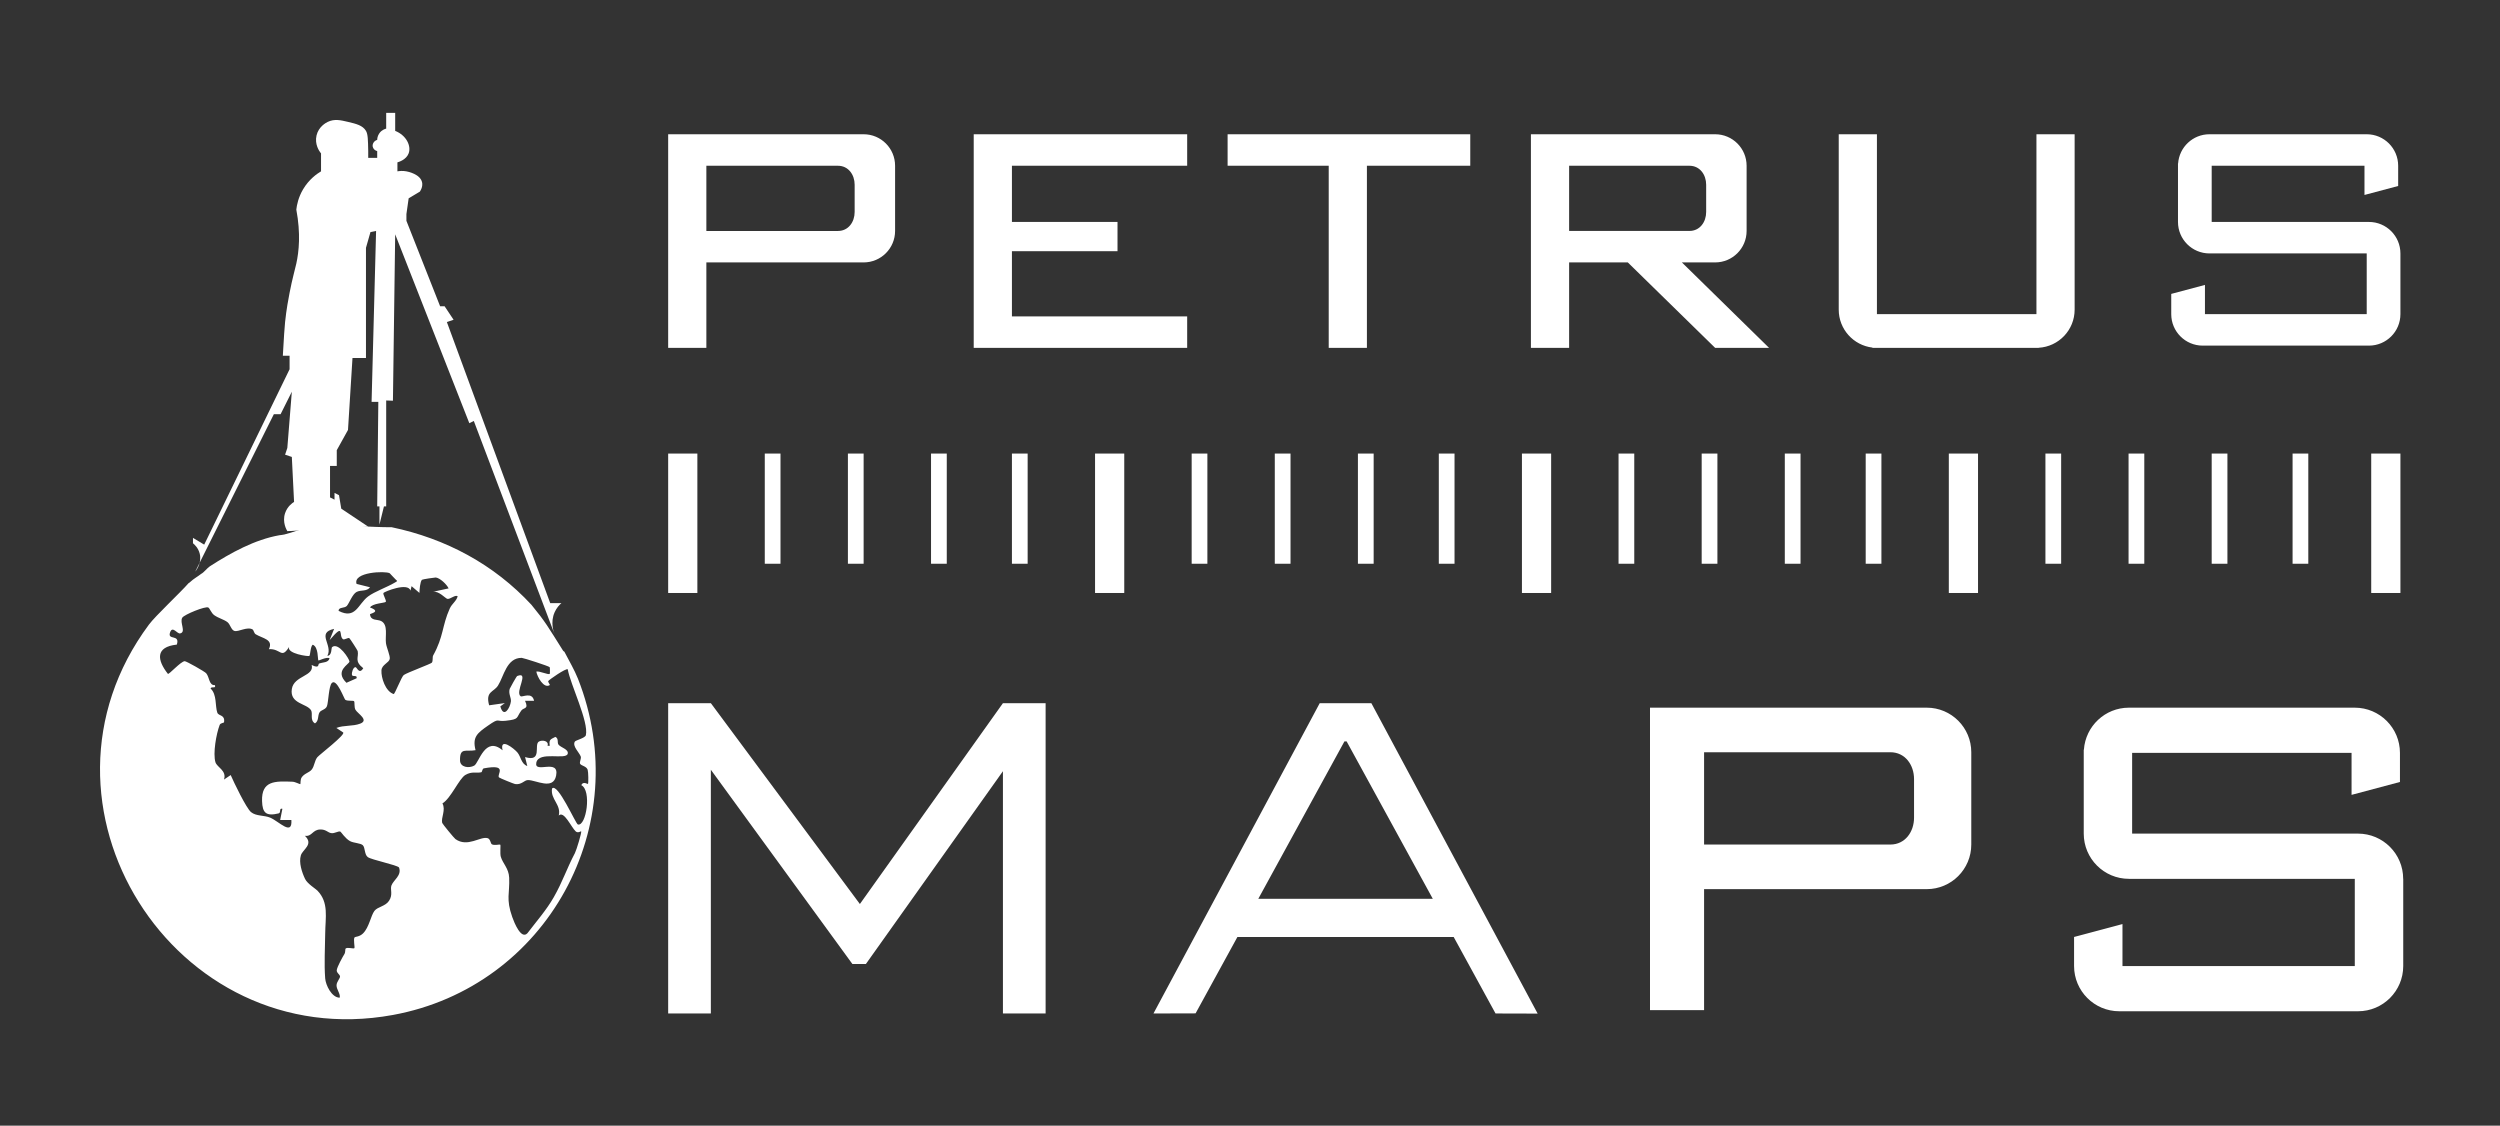 <svg width="191" height="86" viewBox="0 0 191 86" fill="none" xmlns="http://www.w3.org/2000/svg">
<rect x="0" y="0" width="191" height="86" fill="#333333" stroke="none"/>
<path d="M53.279 45.304H51.048V34.652H53.279V45.304ZM59.63 34.652H58.429V43.07H59.63V34.652ZM65.981 34.652H64.78V43.07H65.981V34.652ZM72.333 34.652H71.131V43.07H72.333V34.652ZM78.512 34.652H77.311V43.07H78.512V34.652ZM85.893 34.652H83.662V45.304H85.893V34.652ZM92.244 34.652H91.043V43.07H92.244V34.652ZM98.596 34.652H97.394V43.07H98.596V34.652ZM104.947 34.652H103.745V43.07H104.947V34.652ZM111.126 34.652H109.925V43.07H111.126V34.652ZM118.507 34.652H116.276V45.304H118.507V34.652ZM124.858 34.652H123.657V43.07H124.858V34.652ZM131.21 34.652H130.008V43.07H131.21V34.652ZM137.561 34.652H136.359V43.07H137.561V34.652ZM143.74 34.652H142.539V43.07H143.74V34.652ZM151.121 34.652H148.89V45.304H151.121V34.652ZM183.392 34.652H181.161V45.304H183.392V34.652ZM157.472 34.652H156.271V43.07H157.472V34.652ZM163.824 34.652H162.622V43.07H163.824V34.652ZM170.175 34.652H168.973V43.07H170.175V34.652ZM176.354 34.652H175.153V43.07H176.354V34.652Z" fill="#FFFFFF"/>
<path d="M28.733 17.644L28.389 30.701H28.904L28.818 38.69H28.99V40.083L29.333 38.69H29.505V30.596L30.02 30.615L30.192 17.902L35.856 32.333L36.199 32.161C38.259 37.602 40.319 43.041 42.379 48.482C42.31 48.312 42.022 47.551 42.379 46.764C42.528 46.436 42.738 46.212 42.894 46.077H42.036L34.14 24.602L34.654 24.43L33.968 23.399H33.625L31.05 16.871V16.356L31.221 15.153C31.508 14.981 31.793 14.809 32.08 14.638C32.301 14.297 32.269 14.038 32.251 13.95C32.128 13.303 31.16 13.112 31.05 13.091C30.765 13.038 30.521 13.064 30.363 13.091V12.404C30.451 12.38 31.038 12.21 31.221 11.717C31.431 11.153 31.048 10.339 30.192 9.999V8.625H29.505V9.827C29.433 9.844 29.175 9.918 28.99 10.171C28.834 10.384 28.82 10.605 28.818 10.686C28.578 10.757 28.436 10.989 28.475 11.202C28.506 11.365 28.642 11.501 28.818 11.545V12.061H28.132C28.133 11.944 28.135 11.763 28.132 11.545C28.116 10.681 28.109 10.25 27.96 9.999C27.711 9.58 27.218 9.461 26.587 9.312C26.031 9.18 25.552 9.066 25.042 9.312C24.903 9.379 24.343 9.676 24.184 10.343C24.019 11.031 24.41 11.566 24.465 11.638L24.527 11.717V13.091C24.216 13.277 23.609 13.694 23.154 14.466C22.788 15.086 22.678 15.668 22.639 16.012C22.982 17.852 22.841 19.214 22.639 20.135C22.522 20.666 22.34 21.252 22.124 22.369C22.028 22.869 21.885 23.617 21.781 24.602C21.733 25.052 21.691 25.76 21.609 27.179H22.124V28.21L15.601 41.61L14.743 41.095V41.505C14.858 41.6 15.148 41.859 15.258 42.297C15.441 43.027 14.968 43.608 14.915 43.672L20.922 31.646H21.437L22.296 29.928L21.952 34.223L21.781 34.738L22.296 34.91C22.352 36.056 22.41 37.2 22.467 38.346C22.347 38.42 21.954 38.684 21.781 39.205C21.547 39.904 21.901 40.495 21.952 40.579L28.132 40.236L26.072 38.861L25.9 37.831L25.557 37.659V38.174L25.214 38.002V35.597H25.729V34.395L26.587 32.848L26.93 27.351H27.96V18.933L28.303 17.73L28.733 17.644Z" fill="#FFFFFF"/>
<path d="M44.145 51.829C43.893 51.193 43.485 50.497 43.117 49.789C43.081 49.769 43.04 49.746 43.018 49.71C41.861 47.876 41.689 47.532 40.604 46.209C37.741 43.118 34.068 41.151 29.927 40.28C28.316 40.285 26.707 40.108 25.097 40.17C24.263 40.201 23.448 40.299 22.651 40.555C22.354 40.651 22.054 40.758 21.748 40.828C21.748 40.828 21.748 40.83 21.748 40.832C21.735 40.832 21.722 40.835 21.709 40.837C21.592 40.863 21.474 40.88 21.355 40.89C19.47 41.222 17.628 42.237 16.029 43.268C15.821 43.402 15.596 43.725 15.37 43.843C15.098 44.058 14.783 44.221 14.528 44.467C14.489 44.505 14.448 44.532 14.407 44.555C13.754 45.3 11.873 47.053 11.379 47.719C1.193 61.431 13.293 80.614 30.02 77.543C41.78 75.386 48.581 63.032 44.147 51.83L44.145 51.829ZM26.508 46.278C26.68 46.08 26.93 45.383 27.246 45.223C27.586 45.049 28.014 45.209 28.271 44.867L27.241 44.61C26.944 43.697 29.445 43.603 29.776 43.797C29.804 43.814 30.073 44.13 30.223 44.268C30.386 44.417 30.379 44.381 30.152 44.517C29.588 44.855 28.609 45.201 28.118 45.573C27.348 46.159 27.176 47.343 25.871 46.671C25.859 46.357 26.323 46.498 26.512 46.279L26.508 46.278ZM25.525 48.047L25.183 48.905C26.362 47.52 25.84 48.571 26.203 48.834C26.306 48.91 26.589 48.693 26.69 48.755C26.74 48.784 27.315 49.683 27.327 49.74C27.43 50.226 27.042 50.492 27.753 51.052C27.433 51.571 27.274 50.961 27.155 50.968C26.987 50.978 26.855 51.363 26.891 51.566C26.92 51.738 27.33 51.535 27.241 51.822L26.469 52.165C25.516 51.238 26.699 50.753 26.699 50.537C26.699 50.363 25.864 49.037 25.372 49.439C25.293 49.502 25.382 50.081 25.011 50.105C25.463 49.283 24.131 48.353 25.525 48.046V48.047ZM21.295 62.137C21.496 62.089 21.293 61.716 21.575 61.791L21.405 62.648H22.261C22.349 63.91 21.307 62.746 20.641 62.468C20.181 62.276 19.565 62.367 19.177 62.044C18.809 61.736 17.864 59.766 17.625 59.214L17.114 59.558C17.338 58.869 16.576 58.623 16.46 58.235C16.257 57.56 16.523 56.067 16.781 55.39C16.844 55.222 17.107 55.242 17.117 55.177C17.204 54.584 16.702 54.723 16.602 54.445C16.427 53.956 16.585 53.062 16.085 52.598C16.185 52.399 16.504 52.652 16.425 52.346C15.955 52.38 16.013 51.739 15.751 51.435C15.636 51.303 14.232 50.508 14.111 50.514C13.806 50.533 12.913 51.547 12.827 51.483C12 50.434 11.849 49.423 13.509 49.248C13.775 48.415 12.762 48.961 12.996 48.309C13.183 47.783 13.536 48.443 13.761 48.394C14.25 48.291 13.698 47.556 13.928 47.188C14.074 46.956 15.703 46.286 15.917 46.415C16.03 46.484 16.142 46.836 16.363 46.996C16.69 47.23 17.098 47.321 17.375 47.53C17.591 47.693 17.658 48.13 17.912 48.204C18.221 48.293 18.895 47.845 19.306 48.094C19.376 48.137 19.409 48.381 19.532 48.456C20.061 48.781 20.909 48.841 20.543 49.597C21.465 49.537 21.484 50.389 22.088 49.425C21.894 49.937 23.559 50.169 23.635 50.114C23.709 50.059 23.719 49.358 23.894 49.255C24.344 49.434 24.259 50.37 24.325 50.458C24.35 50.492 24.946 50.167 25.181 50.288C25.085 50.648 24.677 50.58 24.376 50.698C24.28 50.736 24.438 51.123 23.81 50.803C24.04 51.674 22.455 51.605 22.296 52.641C22.119 53.791 23.463 53.734 23.77 54.275C23.913 54.526 23.662 55.034 24.066 55.266C24.378 55.072 24.253 54.672 24.417 54.419C24.543 54.229 24.876 54.222 24.979 53.95C25.094 53.65 25.113 52.416 25.355 52.177C25.729 51.808 26.3 53.423 26.383 53.468C26.59 53.583 26.98 53.502 27.049 53.571C27.116 53.638 27.042 54.031 27.159 54.229C27.332 54.526 28.218 55.019 27.517 55.287C26.948 55.505 26.273 55.39 25.698 55.615L26.213 55.957C26.446 56.103 24.388 57.67 24.244 57.852C24.021 58.134 24.029 58.527 23.815 58.795C23.619 59.039 23.247 59.084 23.041 59.403C22.938 59.565 22.969 59.884 22.948 59.908C22.927 59.932 22.562 59.733 22.351 59.724C21.012 59.669 19.972 59.639 20.021 61.2C20.05 62.121 20.335 62.372 21.295 62.143V62.137ZM29.907 67.641C29.79 67.971 30.043 68.337 29.721 68.823C29.438 69.252 28.844 69.273 28.604 69.596C28.331 69.96 28.201 70.849 27.739 71.309C27.468 71.579 27.135 71.563 27.097 71.606C26.968 71.749 27.136 72.395 27.071 72.443C26.991 72.503 26.537 72.345 26.405 72.47C26.362 72.51 26.402 72.742 26.316 72.883C26.17 73.121 25.77 73.843 25.729 74.111C25.696 74.315 25.967 74.456 25.978 74.592C25.991 74.754 25.722 74.992 25.712 75.272C25.701 75.599 26.031 75.934 25.952 76.224C25.337 76.217 24.881 75.259 24.843 74.742C24.759 73.611 24.834 72.477 24.845 71.333C24.857 70.07 25.137 68.962 24.251 68.043C24.114 67.9 23.484 67.521 23.307 67.151C23.065 66.645 22.819 65.899 22.986 65.349C23.123 64.892 23.99 64.518 23.293 63.855C23.837 63.934 23.865 63.394 24.453 63.373C24.908 63.356 25.037 63.612 25.307 63.652C25.576 63.691 25.842 63.471 26.009 63.537C26.057 63.556 26.376 64.066 26.745 64.263C27.032 64.416 27.552 64.409 27.722 64.578C27.905 64.76 27.835 65.294 28.103 65.485C28.4 65.696 30.319 66.081 30.485 66.275C30.715 66.882 30.053 67.241 29.909 67.644L29.907 67.641ZM32.998 50.624C32.931 50.721 31.119 51.38 30.849 51.571C30.674 51.695 30.163 53.05 30.075 53.026C29.452 52.823 29.109 51.784 29.143 51.21C29.169 50.781 29.72 50.638 29.776 50.344C29.823 50.109 29.536 49.489 29.488 49.145C29.414 48.599 29.675 47.733 29.119 47.448C28.827 47.298 28.314 47.453 28.268 46.927C28.264 46.883 29.158 46.73 28.271 46.415C28.424 46.097 29.411 46.07 29.473 45.982C29.548 45.877 29.224 45.402 29.299 45.299C29.366 45.208 31.18 44.46 31.359 45.125L31.445 44.783L32.044 45.299C32.053 45.058 32.092 44.436 32.24 44.294C32.277 44.256 33.242 44.113 33.294 44.12C33.627 44.166 34.126 44.641 34.275 44.953L33.076 45.213C33.541 45.129 34.037 45.737 34.186 45.755C34.413 45.785 34.777 45.417 34.965 45.556C34.866 45.938 34.536 46.106 34.359 46.496C33.767 47.812 33.896 48.637 33.094 50.076C33.024 50.202 33.094 50.482 32.997 50.624H32.998ZM44.41 59.986C45.217 60.376 44.791 63.15 44.151 62.992C43.984 62.951 42.602 59.75 42.175 60.245C42.043 61.07 42.886 61.465 42.69 62.307C43.092 61.91 43.632 63.191 43.984 63.518C44.159 63.679 44.393 63.49 44.403 63.508C44.454 63.59 44.039 64.959 43.924 65.176C43.297 66.365 42.987 67.358 42.31 68.543C41.742 69.538 40.984 70.391 40.297 71.297C39.813 71.814 39.284 70.479 39.138 70.067C38.639 68.656 38.953 68.272 38.901 67.055C38.871 66.339 38.404 65.964 38.26 65.449C38.191 65.207 38.26 64.573 38.225 64.538C38.17 64.487 37.769 64.621 37.576 64.502C37.477 64.44 37.468 64.102 37.262 64.038C36.699 63.867 35.729 64.772 34.794 64.105C34.693 64.033 33.803 62.947 33.783 62.87C33.681 62.475 34.076 61.879 33.802 61.381C34.456 60.982 35.074 59.489 35.554 59.206C36.061 58.908 36.399 59.089 36.768 59.001C36.849 58.982 36.837 58.726 36.967 58.702C38.857 58.35 37.93 59.163 38.122 59.393C38.165 59.444 39.269 59.891 39.358 59.903C39.864 59.972 40.05 59.597 40.337 59.597C40.97 59.597 42.262 60.391 42.487 59.259C42.753 57.909 40.797 59.145 40.973 58.271C41.159 57.35 43.261 58.099 43.375 57.579C43.449 57.244 42.858 57.117 42.676 56.898C42.544 56.739 42.71 56.435 42.432 56.297C42.053 56.493 41.928 56.496 42.002 56.979H41.833C41.959 56.586 41.406 56.512 41.166 56.66C40.773 56.9 41.466 58.249 40.115 57.84L40.285 58.525C39.811 58.36 39.804 57.806 39.526 57.483C39.262 57.177 38.157 56.301 38.397 57.323C37.054 56.189 36.598 58.293 36.229 58.494C35.82 58.718 35.158 58.618 35.146 58.108C35.122 57.069 35.583 57.452 36.332 57.314C36.074 56.302 36.471 56.005 37.286 55.436C38.189 54.806 37.875 55.155 38.635 55.067C39.701 54.943 39.404 54.868 39.83 54.284C40.009 54.038 40.419 54.205 40.113 53.541H40.802C40.657 52.828 39.902 53.282 39.779 53.196C39.312 52.875 40.489 51.263 39.514 51.647C39.461 51.667 38.955 52.579 38.939 52.634C38.831 53.016 39.068 53.303 39.032 53.598C38.972 54.084 38.484 54.911 38.225 53.968L38.57 53.715L37.37 53.885C37.073 52.808 37.719 52.892 38.047 52.378C38.495 51.679 38.696 50.252 39.858 50.26C39.971 50.26 41.926 50.886 41.998 50.973C42.02 50.999 42.02 51.461 42.003 51.48C41.904 51.588 41.207 51.241 40.975 51.31C41.038 51.69 41.543 52.648 42.007 52.337C42.036 52.318 41.856 52.112 41.885 52.035C41.916 51.952 43.249 51.025 43.376 51.136C43.569 52.265 44.995 55.156 44.76 56.168C44.709 56.39 43.982 56.55 43.917 56.66C43.713 57.007 44.25 57.481 44.369 57.794C44.429 57.953 44.248 58.23 44.324 58.359C44.411 58.507 44.801 58.532 44.897 58.807C44.95 58.962 44.968 59.807 44.921 59.896C44.909 59.919 44.544 59.661 44.413 59.982L44.41 59.986Z" fill="#FFFFFF"/>
<path d="M77.311 12.662V16.957H85.378V19.19H77.311V24.172H90.7V26.578H74.392V10.257H90.7V12.662H77.311ZM155.584 10.257V24.001H143.397V10.257H140.479V23.657C140.479 25.153 141.605 26.385 143.054 26.555V26.578H155.756V26.569C157.287 26.48 158.502 25.212 158.502 23.657V10.257H155.584ZM112.328 10.257H93.789V12.662H101.514V26.578H104.432V12.662H112.328V10.257ZM68.385 12.662V17.644C68.385 18.972 67.308 20.049 65.981 20.049H53.966V26.578H51.048V10.257H65.981C67.308 10.257 68.385 11.334 68.385 12.662ZM65.295 16.194V14.114C65.295 13.351 64.818 12.664 64.018 12.664H53.966V17.646H64.018C64.818 17.646 65.295 16.959 65.295 16.196V16.194ZM124.364 20.049H119.881V26.578H116.962V10.257H131.038C132.365 10.257 133.441 11.334 133.441 12.662V17.644C133.441 18.972 132.365 20.049 131.038 20.049H128.496L135.158 26.578H131.038L124.364 20.049ZM119.881 17.644H129.074C129.874 17.644 130.351 16.957 130.351 16.194V14.114C130.351 13.351 129.874 12.664 129.074 12.664H119.881V17.646V17.644ZM180.989 16.957H168.973V12.662H180.646V14.895L183.22 14.208V12.662C183.22 11.334 182.144 10.257 180.817 10.257H168.802C167.533 10.257 166.496 11.243 166.407 12.49H166.398V16.957C166.398 18.285 167.475 19.362 168.802 19.362H180.817V24.001H168.458V21.767L165.883 22.454V24.001C165.883 25.329 166.96 26.406 168.287 26.406H180.989C182.316 26.406 183.392 25.329 183.392 24.001V19.362C183.392 18.034 182.316 16.957 180.989 16.957Z" fill="#FFFFFF"/>
<path d="M150.606 57.471C150.606 55.589 149.084 54.066 147.204 54.066H126.06V77.172H130.192V67.93H147.204C149.084 67.93 150.606 66.406 150.606 64.525V57.471ZM144.423 64.525H130.192V57.471H144.423C145.556 57.471 146.233 58.443 146.233 59.523V62.47C146.233 63.55 145.556 64.523 144.423 64.523V64.525ZM183.607 67.143V73.805C183.607 75.712 182.062 77.26 180.155 77.26H161.911C160.006 77.26 158.459 75.714 158.459 73.805V71.584L162.157 70.598V73.805H179.906V67.143H162.65C160.744 67.143 159.198 65.597 159.198 63.688V57.273H159.21C159.337 55.481 160.825 54.066 162.648 54.066H179.904C181.809 54.066 183.356 55.612 183.356 57.52V59.742L179.659 60.728V57.52H162.895V63.688H180.151C182.057 63.688 183.603 65.234 183.603 67.143H183.607ZM79.885 53.722V77.43H76.624V58.92L66.153 73.65H65.123L54.309 58.809V77.43H51.048V53.722H54.309L65.695 69.067L76.624 53.722H79.885ZM114.259 77.43L117.477 77.439L104.775 53.73V53.722H100.827L88.125 77.43L91.343 77.421L94.536 71.589H111.063L114.259 77.43ZM96.134 68.668L102.715 56.642H102.892L102.887 56.651L109.465 68.668H96.134Z" fill="#FFFFFF"/>
</svg>
